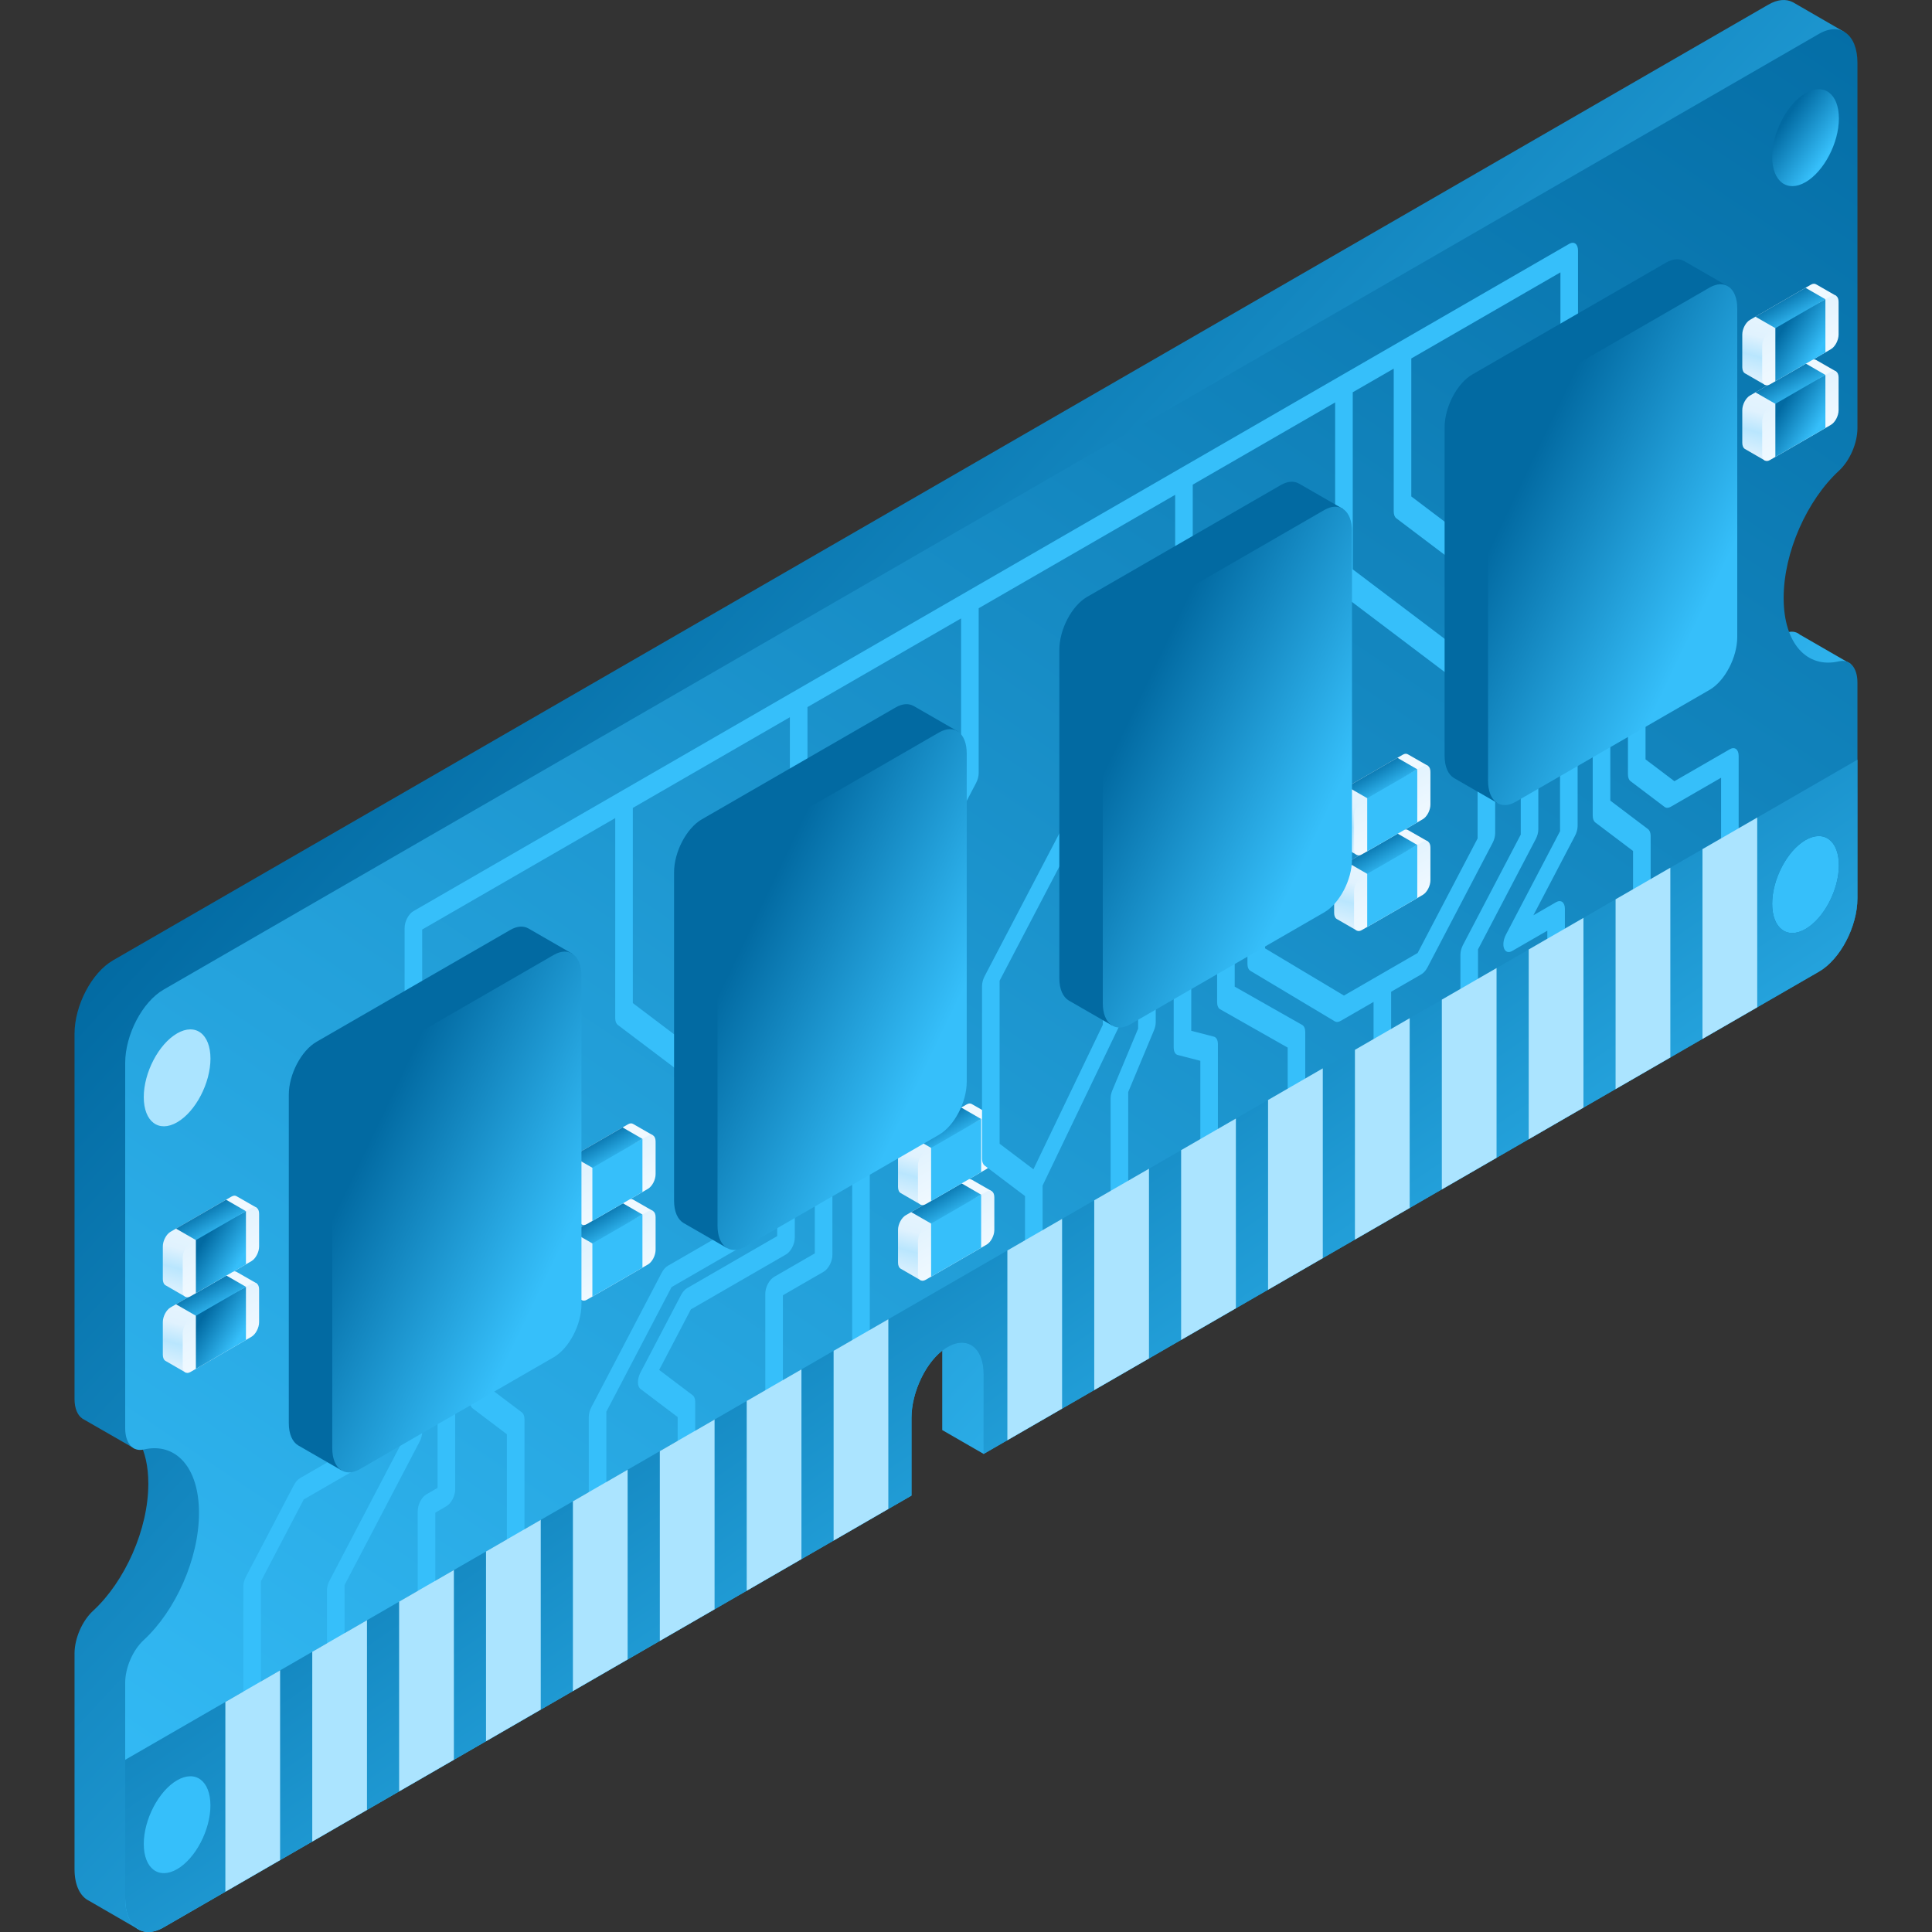 <svg xmlns="http://www.w3.org/2000/svg" width="80" height="80" viewBox="0 0 80 80" fill="none">
    <rect x="0" y="0" width="80" height="80" fill="#333333" stroke="none"/>
    <path d="M75.994 33.853C75.994 33.853 77.654 39.032 74.763 39.489C71.872 39.946 71.085 33.156 75.994 33.853Z" fill="#36BFFA"/>
    <path d="M76.647 27.5L74.55 26.29L74.549 26.295C74.418 26.177 74.248 26.127 74.049 26.174C72.732 26.48 76.368 1.322 76.368 1.322L74.23 0.086L74.228 0.087C73.955 -0.052 73.606 -0.029 73.226 0.191L4.676 39.768C3.798 40.275 3.086 41.635 3.086 42.806V57.927C3.086 58.32 3.211 58.609 3.417 58.744L3.416 58.745L5.599 59.999L5.764 59.687C6.005 60.131 6.142 60.721 6.142 61.434C6.142 63.331 5.17 65.487 3.853 66.701C3.4 67.118 3.086 67.847 3.086 68.47V77.396C3.086 78.068 3.321 78.53 3.687 78.708L3.687 78.708L5.773 79.915C5.773 79.915 39.016 54.779 39.016 55.92V59.216L40.73 60.204L76.647 27.5Z" fill="url(#paint0_linear_2024_4013)"/>
    <path d="M8.822 73.451C8.822 73.451 10.482 78.629 7.591 79.086C4.7 79.544 3.913 72.753 8.822 73.451Z" fill="#36BFFA"/>
    <path d="M76.913 17.725V2.603C76.913 1.432 76.201 0.894 75.323 1.401L6.774 40.978C5.895 41.485 5.184 42.846 5.184 44.016V59.138C5.184 59.761 5.498 60.126 5.95 60.021C7.267 59.714 8.24 60.747 8.24 62.645C8.24 64.542 7.267 66.698 5.95 67.912C5.498 68.329 5.184 69.058 5.184 69.681V78.607C5.184 79.778 5.895 80.316 6.774 79.809L37.742 61.93V58.712C37.742 57.645 38.345 56.361 39.144 55.836C40.011 55.266 40.731 55.767 40.731 56.908V60.204L75.323 40.232C76.201 39.725 76.913 38.365 76.913 37.194V28.268C76.913 27.645 76.599 27.279 76.147 27.384C74.83 27.691 73.857 26.658 73.857 24.761C73.857 22.863 74.83 20.707 76.147 19.493C76.599 19.076 76.913 18.348 76.913 17.725ZM7.334 77.398C6.571 77.839 5.953 77.371 5.953 76.355C5.953 75.338 6.571 74.157 7.334 73.716C8.096 73.276 8.714 73.743 8.714 74.76C8.714 75.777 8.096 76.958 7.334 77.398ZM74.763 34.786C75.526 34.346 76.144 34.813 76.144 35.83C76.144 36.847 75.526 38.028 74.763 38.468C74.001 38.908 73.382 38.441 73.382 37.424C73.382 36.407 74.001 35.226 74.763 34.786Z" fill="url(#paint1_linear_2024_4013)"/>
    <path d="M76.028 15.381L75.202 14.907C75.145 14.872 75.071 14.872 74.989 14.919L72.463 16.378C72.287 16.479 72.144 16.751 72.144 16.986V18.336C72.144 18.465 72.189 18.554 72.257 18.593L73.088 19.073L76.028 15.381Z" fill="url(#paint2_linear_2024_4013)"/>
    <path d="M75.813 15.394L73.287 16.852C73.111 16.953 72.969 17.226 72.969 17.46V18.811C72.969 19.045 73.111 19.153 73.287 19.051L75.813 17.593C75.989 17.491 76.132 17.219 76.132 16.985V15.634C76.132 15.4 75.989 15.292 75.813 15.394Z" fill="url(#paint3_linear_2024_4013)"/>
    <path d="M73.514 16.63V18.92L75.586 17.724V15.525L73.514 16.63Z" fill="url(#paint4_linear_2024_4013)"/>
    <path d="M73.514 16.721L72.689 16.247L74.763 15.049L75.586 15.525L73.514 16.721Z" fill="url(#paint5_linear_2024_4013)"/>
    <path d="M76.028 12.248L75.202 11.774C75.145 11.739 75.071 11.739 74.989 11.786L72.463 13.245C72.287 13.346 72.144 13.619 72.144 13.853V15.203C72.144 15.333 72.189 15.422 72.257 15.46L73.088 15.94L76.028 12.248Z" fill="url(#paint6_linear_2024_4013)"/>
    <path d="M75.813 12.261L73.287 13.719C73.111 13.821 72.969 14.093 72.969 14.328V15.678C72.969 15.912 73.111 16.02 73.287 15.918L75.813 14.46C75.989 14.359 76.132 14.086 76.132 13.852V12.502C76.132 12.267 75.989 12.159 75.813 12.261Z" fill="url(#paint7_linear_2024_4013)"/>
    <path d="M73.514 13.497V15.788L75.586 14.591V12.392L73.514 13.497Z" fill="url(#paint8_linear_2024_4013)"/>
    <path d="M73.514 13.588L72.689 13.114L74.763 11.917L75.586 12.392L73.514 13.588Z" fill="url(#paint9_linear_2024_4013)"/>
    <path d="M59.127 34.843L58.301 34.37C58.245 34.334 58.171 34.334 58.089 34.382L55.563 35.84C55.387 35.942 55.244 36.214 55.244 36.449V37.799C55.244 37.928 55.288 38.017 55.357 38.056L56.187 38.535L59.127 34.843Z" fill="url(#paint10_linear_2024_4013)"/>
    <path d="M58.913 34.857L56.387 36.315C56.211 36.416 56.068 36.689 56.068 36.923V38.273C56.068 38.508 56.211 38.616 56.387 38.514L58.913 37.056C59.089 36.954 59.231 36.682 59.231 36.447V35.097C59.231 34.863 59.089 34.755 58.913 34.857Z" fill="url(#paint11_linear_2024_4013)"/>
    <path d="M56.613 36.093V38.383L58.686 37.187V34.987L56.613 36.093Z" fill="#36BFFA"/>
    <path d="M56.613 36.184L55.789 35.709L57.862 34.512L58.686 34.987L56.613 36.184Z" fill="url(#paint12_linear_2024_4013)"/>
    <path d="M59.127 31.71L58.301 31.237C58.245 31.201 58.171 31.201 58.089 31.249L55.563 32.707C55.387 32.809 55.244 33.081 55.244 33.316V34.666C55.244 34.795 55.288 34.884 55.357 34.923L56.187 35.403L59.127 31.71Z" fill="url(#paint13_linear_2024_4013)"/>
    <path d="M58.913 31.724L56.387 33.182C56.211 33.284 56.068 33.556 56.068 33.791V35.141C56.068 35.375 56.211 35.483 56.387 35.381L58.913 33.923C59.089 33.822 59.231 33.549 59.231 33.315V31.965C59.231 31.73 59.089 31.622 58.913 31.724Z" fill="url(#paint14_linear_2024_4013)"/>
    <path d="M56.613 32.96V35.251L58.686 34.054V31.855L56.613 32.96Z" fill="#36BFFA"/>
    <path d="M56.613 33.051L55.789 32.577L57.862 31.379L58.686 31.855L56.613 33.051Z" fill="url(#paint15_linear_2024_4013)"/>
    <path d="M41.069 49.325L40.243 48.851C40.186 48.815 40.112 48.816 40.03 48.863L37.504 50.321C37.328 50.423 37.185 50.695 37.185 50.93V52.28C37.185 52.409 37.23 52.498 37.298 52.536L38.129 53.017L41.069 49.325Z" fill="url(#paint16_linear_2024_4013)"/>
    <path d="M40.854 49.338L38.328 50.796C38.152 50.898 38.01 51.17 38.01 51.404V52.755C38.01 52.989 38.152 53.097 38.328 52.995L40.854 51.537C41.03 51.436 41.173 51.163 41.173 50.929V49.579C41.173 49.344 41.03 49.236 40.854 49.338Z" fill="url(#paint17_linear_2024_4013)"/>
    <path d="M38.555 50.574V52.864L40.627 51.668V49.469L38.555 50.574Z" fill="#36BFFA"/>
    <path d="M38.555 50.665L37.73 50.191L39.804 48.993L40.627 49.469L38.555 50.665Z" fill="url(#paint18_linear_2024_4013)"/>
    <path d="M41.069 46.192L40.243 45.718C40.186 45.683 40.112 45.683 40.03 45.73L37.504 47.189C37.328 47.29 37.185 47.563 37.185 47.797V49.147C37.185 49.277 37.23 49.366 37.298 49.404L38.129 49.884L41.069 46.192Z" fill="url(#paint19_linear_2024_4013)"/>
    <path d="M40.854 46.205L38.328 47.663C38.152 47.765 38.01 48.037 38.01 48.272V49.622C38.01 49.856 38.152 49.964 38.328 49.863L40.854 48.404C41.03 48.303 41.173 48.03 41.173 47.796V46.446C41.173 46.211 41.03 46.103 40.854 46.205Z" fill="url(#paint20_linear_2024_4013)"/>
    <path d="M38.555 47.441V49.732L40.627 48.535V46.336L38.555 47.441Z" fill="#36BFFA"/>
    <path d="M38.555 47.532L37.73 47.058L39.804 45.861L40.627 46.336L38.555 47.532Z" fill="url(#paint21_linear_2024_4013)"/>
    <path d="M27.043 50.148L26.217 49.674C26.161 49.639 26.087 49.639 26.005 49.686L23.479 51.145C23.303 51.246 23.16 51.519 23.16 51.753V53.103C23.16 53.233 23.204 53.322 23.273 53.36L24.103 53.84L27.043 50.148Z" fill="url(#paint22_linear_2024_4013)"/>
    <path d="M26.829 50.161L24.303 51.619C24.127 51.721 23.984 51.993 23.984 52.228V53.578C23.984 53.812 24.127 53.92 24.303 53.819L26.829 52.36C27.005 52.259 27.147 51.986 27.147 51.752V50.402C27.147 50.167 27.005 50.059 26.829 50.161Z" fill="url(#paint23_linear_2024_4013)"/>
    <path d="M24.529 51.397V53.688L26.602 52.491V50.292L24.529 51.397Z" fill="#36BFFA"/>
    <path d="M24.529 51.488L23.705 51.014L25.779 49.817L26.602 50.292L24.529 51.488Z" fill="url(#paint24_linear_2024_4013)"/>
    <path d="M27.043 47.015L26.217 46.541C26.161 46.506 26.087 46.506 26.005 46.554L23.479 48.012C23.303 48.114 23.16 48.386 23.16 48.62V49.971C23.16 50.1 23.204 50.189 23.273 50.227L24.103 50.707L27.043 47.015Z" fill="url(#paint25_linear_2024_4013)"/>
    <path d="M26.829 47.028L24.303 48.486C24.127 48.588 23.984 48.86 23.984 49.095V50.445C23.984 50.68 24.127 50.787 24.303 50.686L26.829 49.228C27.005 49.126 27.147 48.854 27.147 48.619V47.269C27.147 47.035 27.005 46.927 26.829 47.028Z" fill="url(#paint26_linear_2024_4013)"/>
    <path d="M24.529 48.264V50.555L26.602 49.359V47.159L24.529 48.264Z" fill="#36BFFA"/>
    <path d="M24.529 48.356L23.705 47.881L25.779 46.684L26.602 47.159L24.529 48.356Z" fill="url(#paint27_linear_2024_4013)"/>
    <path d="M5.184 72.87V78.607C5.184 79.778 5.895 80.316 6.774 79.809L37.742 61.93V58.718C37.742 57.627 38.372 56.311 39.19 55.806C40.037 55.284 40.73 55.788 40.73 56.908V60.204L75.323 40.232C76.201 39.725 76.913 38.365 76.913 37.194V31.457L5.184 72.87ZM7.334 77.398C6.571 77.839 5.953 77.371 5.953 76.355C5.953 75.338 6.571 74.157 7.334 73.716C8.096 73.276 8.714 73.743 8.714 74.76C8.714 75.777 8.096 76.958 7.334 77.398ZM74.763 38.468C74.001 38.908 73.382 38.441 73.382 37.424C73.382 36.408 74.001 35.226 74.763 34.786C75.526 34.346 76.144 34.813 76.144 35.83C76.144 36.847 75.526 38.028 74.763 38.468Z" fill="url(#paint28_linear_2024_4013)"/>
    <path d="M64.978 10.097L17.118 37.729C16.917 37.845 16.754 38.157 16.754 38.425V42.751L17.482 42.331V38.49L25.475 33.875V42.158C25.475 42.287 25.514 42.388 25.582 42.44L28.243 44.451L28.758 43.467L26.204 41.536V33.454L32.707 29.699V32.848L33.436 32.428V29.279L39.796 25.607V32.234L37.116 37.355L37.631 37.744L40.418 32.42C40.486 32.289 40.525 32.144 40.525 32.015V25.186L48.661 20.489V23.637L49.389 23.217V20.068L55.285 16.664V24.197C55.285 24.326 55.324 24.427 55.392 24.479L60.98 28.703L61.495 27.719L56.014 23.575V16.243L57.711 15.264V21.178C57.711 21.307 57.749 21.409 57.817 21.46L61.289 24.085L61.804 23.101L58.439 20.557V14.843L64.614 11.278V15.119L65.342 14.699V10.372C65.342 10.104 65.179 9.981 64.978 10.097Z" fill="#36BFFA"/>
    <path d="M17.482 59.291V56.522L16.754 56.942V59.51L13.646 65.448C13.578 65.579 13.539 65.725 13.539 65.853V68.663L14.267 68.243V65.634L17.375 59.696C17.444 59.566 17.482 59.42 17.482 59.291Z" fill="#36BFFA"/>
    <path d="M15.875 59.7V57.45L15.147 57.87V59.635L12.427 61.205C12.33 61.261 12.238 61.365 12.169 61.496L10.183 65.291C10.115 65.422 10.076 65.567 10.076 65.696V70.663L10.805 70.242V65.477L12.578 62.089L15.511 60.396C15.712 60.279 15.875 59.968 15.875 59.7Z" fill="#36BFFA"/>
    <path d="M20.189 57.411V54.959L19.461 55.38V58.033C19.461 58.162 19.499 58.263 19.568 58.315L20.989 59.39V64.131L21.718 63.71V58.768C21.718 58.639 21.679 58.538 21.611 58.486L20.189 57.411Z" fill="#36BFFA"/>
    <path d="M18.119 61.61L17.661 61.875C17.46 61.991 17.297 62.302 17.297 62.57V66.263L18.025 65.842V62.636L18.483 62.371C18.684 62.255 18.848 61.943 18.848 61.675V55.733L18.119 56.154V61.61Z" fill="#36BFFA"/>
    <path d="M30.92 51.499C31.121 51.383 31.285 51.071 31.285 50.803V48.553L30.556 48.974V50.738L27.657 52.412C27.56 52.468 27.468 52.572 27.399 52.703L24.486 58.27C24.417 58.401 24.379 58.546 24.379 58.675V62.405L25.107 61.984V58.456L27.808 53.296L30.92 51.499Z" fill="#36BFFA"/>
    <path d="M27.295 56.726L28.607 54.219L32.546 51.945C32.747 51.829 32.91 51.517 32.91 51.249V47.615L32.182 48.035V51.184L28.456 53.336C28.36 53.391 28.267 53.496 28.199 53.626L26.523 56.828C26.454 56.959 26.416 57.104 26.416 57.233C26.416 57.362 26.454 57.463 26.523 57.515L28.06 58.677V60.28L28.788 59.859V58.056C28.788 57.927 28.75 57.825 28.682 57.774L27.295 56.726Z" fill="#36BFFA"/>
    <path d="M33.739 51.9L32.054 52.873C31.853 52.989 31.689 53.301 31.689 53.569V58.184L32.418 57.764V53.634L34.103 52.661C34.304 52.545 34.468 52.233 34.468 51.965V46.716L33.739 47.136V51.9Z" fill="#36BFFA"/>
    <path d="M35.287 56.107L36.016 55.687V45.822L35.287 46.242V56.107Z" fill="#36BFFA"/>
    <path d="M46.396 42.194V39.828L45.668 40.249V42.43L42.792 48.417L41.392 47.36V40.608L45.197 33.339L44.682 32.95L40.771 40.422C40.703 40.553 40.664 40.698 40.664 40.827V47.981C40.664 48.11 40.703 48.212 40.771 48.263L42.443 49.527V51.745L43.172 51.324V49.09L46.305 42.569C46.364 42.446 46.396 42.312 46.396 42.194Z" fill="#36BFFA"/>
    <path d="M47.127 42.593L46.059 45.151C46.013 45.261 45.988 45.376 45.988 45.479V49.928L46.717 49.508V45.218L47.785 42.66C47.831 42.55 47.856 42.435 47.856 42.331V38.986L47.127 39.406V42.593Z" fill="#36BFFA"/>
    <path d="M50.26 42.924L49.328 42.684V38.136L48.6 38.557V43.374C48.6 43.541 48.664 43.659 48.771 43.686L49.703 43.926V47.784L50.431 47.364V43.236C50.431 43.069 50.367 42.951 50.26 42.924Z" fill="#36BFFA"/>
    <path d="M51.127 40.855V37.097L50.398 37.518V41.498C50.398 41.64 50.445 41.748 50.525 41.793L53.32 43.379V45.465L54.048 45.044V42.736C54.048 42.594 54.002 42.486 53.921 42.441L51.127 40.855Z" fill="#36BFFA"/>
    <path d="M61.912 34.5V30.871L61.184 31.291V34.719L58.701 39.462L55.65 41.224L52.383 39.269V36.373L51.654 36.793V39.908C51.654 40.048 51.699 40.154 51.778 40.201L55.271 42.292C55.338 42.331 55.423 42.325 55.512 42.274L56.876 41.487V43.412L57.604 42.992V41.066L58.852 40.346C58.949 40.29 59.041 40.185 59.11 40.055L61.805 34.904C61.873 34.774 61.912 34.629 61.912 34.5Z" fill="#36BFFA"/>
    <path d="M63.699 34.34V29.839L62.971 30.26V34.559L60.579 39.128C60.511 39.258 60.473 39.404 60.473 39.533V41.336L61.201 40.915V39.313L63.592 34.745C63.661 34.614 63.699 34.468 63.699 34.34Z" fill="#36BFFA"/>
    <path d="M64.598 34.419L62.359 38.698C62.254 38.897 62.223 39.124 62.28 39.273C62.336 39.422 62.469 39.463 62.616 39.378L64.071 38.538V39.489L64.799 39.068V37.632C64.799 37.364 64.636 37.241 64.435 37.357L63.495 37.899L65.22 34.604C65.288 34.474 65.326 34.328 65.326 34.199V28.899L64.598 29.32V34.419Z" fill="#36BFFA"/>
    <path d="M66.68 33.153V28.118L65.951 28.539V33.774C65.951 33.903 65.99 34.004 66.058 34.056L67.621 35.237V37.439L68.35 37.019V34.616C68.35 34.487 68.311 34.386 68.243 34.334L66.68 33.153Z" fill="#36BFFA"/>
    <path d="M71.63 31.023L69.334 32.348L68.138 31.444V27.275L67.41 27.696V32.066C67.41 32.194 67.449 32.296 67.517 32.347L68.926 33.413C68.995 33.464 69.087 33.462 69.184 33.406L71.266 32.204V35.335L71.994 34.914V31.298C71.994 31.03 71.831 30.907 71.63 31.023Z" fill="#36BFFA"/>
    <path d="M11.598 69.166L9.332 70.475V78.332L11.598 77.023V69.166Z" fill="#ABE4FF"/>
    <path d="M15.196 67.089L12.93 68.397V76.254L15.196 74.946V67.089Z" fill="#ABE4FF"/>
    <path d="M18.794 65.012L16.527 66.32V74.177L18.794 72.869V65.012Z" fill="#ABE4FF"/>
    <path d="M22.391 62.934L20.125 64.243V72.1L22.391 70.791V62.934Z" fill="#ABE4FF"/>
    <path d="M25.989 60.857L23.723 62.166L23.723 70.022L25.989 68.714V60.857Z" fill="#ABE4FF"/>
    <path d="M29.589 58.78L27.322 60.089V67.945L29.589 66.637V58.78Z" fill="#ABE4FF"/>
    <path d="M33.186 56.703L30.92 58.011V65.868L33.186 64.559V56.703Z" fill="#ABE4FF"/>
    <path d="M36.784 54.626L34.518 55.934V63.791L36.784 62.482V54.626Z" fill="#ABE4FF"/>
    <path d="M43.979 50.471L41.713 51.779V59.636L43.979 58.328V50.471Z" fill="#ABE4FF"/>
    <path d="M47.577 48.394L45.31 49.702V57.559L47.577 56.251V48.394Z" fill="#ABE4FF"/>
    <path d="M51.175 46.316L48.908 47.625V55.482L51.175 54.173V46.316Z" fill="#ABE4FF"/>
    <path d="M54.774 44.239L52.508 45.548V53.405L54.774 52.096V44.239Z" fill="#ABE4FF"/>
    <path d="M58.372 42.162L56.105 43.471V51.327L58.372 50.019V42.162Z" fill="#ABE4FF"/>
    <path d="M61.969 40.085L59.703 41.393V49.25L61.969 47.942V40.085Z" fill="#ABE4FF"/>
    <path d="M65.567 38.008L63.301 39.316V47.173L65.567 45.864V38.008Z" fill="#ABE4FF"/>
    <path d="M69.165 35.93L66.898 37.239V45.096L69.165 43.787V35.93Z" fill="#ABE4FF"/>
    <path d="M72.763 33.853L70.496 35.161V43.018L72.763 41.71V33.853Z" fill="#ABE4FF"/>
    <path d="M8.715 43.834C8.715 42.817 8.096 42.35 7.334 42.79C6.571 43.23 5.953 44.411 5.953 45.428C5.953 46.445 6.571 46.913 7.334 46.472C8.097 46.032 8.715 44.851 8.715 43.834Z" fill="#ABE4FF"/>
    <path d="M76.144 4.904C76.144 3.887 75.526 3.42 74.764 3.86C74.001 4.3 73.383 5.481 73.383 6.498C73.383 7.515 74.001 7.982 74.764 7.542C75.526 7.102 76.144 5.92 76.144 4.904Z" fill="url(#paint29_linear_2024_4013)"/>
    <path d="M23.714 39.502L21.872 38.44L21.871 38.441C21.671 38.331 21.413 38.343 21.131 38.506L13.106 43.139C12.473 43.505 11.959 44.487 11.959 45.331V58.93C11.959 59.387 12.11 59.709 12.349 59.852L14.133 60.88L23.714 39.502Z" fill="url(#paint30_linear_2024_4013)"/>
    <path d="M22.93 39.541L14.905 44.174C14.271 44.54 13.758 45.521 13.758 46.366V59.965C13.758 60.809 14.272 61.198 14.905 60.832L22.93 56.199C23.563 55.833 24.077 54.852 24.077 54.007V40.408C24.077 39.563 23.563 39.175 22.93 39.541Z" fill="url(#paint31_linear_2024_4013)"/>
    <path d="M39.667 30.29L37.825 29.229L37.824 29.23C37.624 29.12 37.366 29.132 37.084 29.295L29.059 33.928C28.426 34.294 27.912 35.276 27.912 36.12V49.719C27.912 50.176 28.063 50.498 28.302 50.641L30.086 51.669L39.667 30.29Z" fill="url(#paint32_linear_2024_4013)"/>
    <path d="M38.883 30.33L30.858 34.963C30.224 35.328 29.711 36.31 29.711 37.155V50.753C29.711 51.598 30.225 51.986 30.858 51.621L38.883 46.988C39.516 46.622 40.03 45.64 40.03 44.795V31.197C40.03 30.352 39.516 29.964 38.883 30.33Z" fill="url(#paint33_linear_2024_4013)"/>
    <path d="M55.62 21.079L53.778 20.018L53.777 20.019C53.578 19.909 53.319 19.921 53.037 20.084L45.013 24.717C44.379 25.083 43.865 26.064 43.865 26.909V40.507C43.865 40.965 44.017 41.287 44.255 41.429L46.039 42.457L55.62 21.079Z" fill="url(#paint34_linear_2024_4013)"/>
    <path d="M54.836 21.119L46.811 25.752C46.178 26.118 45.664 27.099 45.664 27.944V41.542C45.664 42.387 46.178 42.776 46.811 42.41L54.836 37.777C55.469 37.411 55.983 36.429 55.983 35.584V21.986C55.983 21.141 55.469 20.753 54.836 21.119Z" fill="url(#paint35_linear_2024_4013)"/>
    <path d="M71.573 11.868L69.731 10.807L69.731 10.808C69.531 10.697 69.273 10.71 68.99 10.873L60.966 15.506C60.332 15.872 59.818 16.853 59.818 17.698V31.296C59.818 31.754 59.97 32.076 60.208 32.218L61.993 33.246L71.573 11.868Z" fill="url(#paint36_linear_2024_4013)"/>
    <path d="M70.789 11.908L62.764 16.541C62.131 16.907 61.617 17.888 61.617 18.733V32.331C61.617 33.176 62.131 33.565 62.764 33.199L70.789 28.566C71.423 28.2 71.936 27.218 71.936 26.373V12.775C71.936 11.93 71.423 11.542 70.789 11.908Z" fill="url(#paint37_linear_2024_4013)"/>
    <path d="M10.625 53.141L9.799 52.668C9.743 52.632 9.669 52.633 9.587 52.68L7.061 54.138C6.885 54.24 6.742 54.512 6.742 54.747V56.097C6.742 56.226 6.787 56.315 6.855 56.353L7.685 56.833L10.625 53.141Z" fill="url(#paint38_linear_2024_4013)"/>
    <path d="M10.411 53.154L7.885 54.613C7.709 54.714 7.566 54.987 7.566 55.221V56.571C7.566 56.806 7.709 56.914 7.885 56.812L10.411 55.354C10.587 55.252 10.729 54.98 10.729 54.745V53.395C10.729 53.161 10.587 53.053 10.411 53.154Z" fill="url(#paint39_linear_2024_4013)"/>
    <path d="M8.111 54.391V56.681L10.184 55.485V53.285L8.111 54.391Z" fill="url(#paint40_linear_2024_4013)"/>
    <path d="M8.111 54.482L7.287 54.007L9.361 52.81L10.184 53.285L8.111 54.482Z" fill="url(#paint41_linear_2024_4013)"/>
    <path d="M10.625 50.008L9.799 49.535C9.743 49.499 9.669 49.5 9.587 49.547L7.061 51.005C6.885 51.107 6.742 51.379 6.742 51.614V52.964C6.742 53.093 6.787 53.182 6.855 53.221L7.685 53.701L10.625 50.008Z" fill="url(#paint42_linear_2024_4013)"/>
    <path d="M10.411 50.022L7.885 51.48C7.709 51.581 7.566 51.854 7.566 52.088V53.438C7.566 53.673 7.709 53.781 7.885 53.679L10.411 52.221C10.587 52.119 10.729 51.847 10.729 51.613V50.262C10.729 50.028 10.587 49.92 10.411 50.022Z" fill="url(#paint43_linear_2024_4013)"/>
    <path d="M8.111 51.258V53.548L10.184 52.352V50.153L8.111 51.258Z" fill="url(#paint44_linear_2024_4013)"/>
    <path d="M8.111 51.349L7.287 50.874L9.361 49.678L10.184 50.153L8.111 51.349Z" fill="url(#paint45_linear_2024_4013)"/>
    <defs>
        <linearGradient id="paint0_linear_2024_4013" x1="21.916" y1="20.428" x2="60.775" y2="56.22" gradientUnits="userSpaceOnUse">
        <stop stop-color="#026AA2"/>
        <stop offset="1" stop-color="#36BFFA"/>
        </linearGradient>
        <linearGradient id="paint1_linear_2024_4013" x1="81.5" y1="-2" x2="18.303" y2="91.923" gradientUnits="userSpaceOnUse">
        <stop stop-color="#026AA2"/>
        <stop offset="1" stop-color="#36BFFA"/>
        </linearGradient>
        <linearGradient id="paint2_linear_2024_4013" x1="73.5" y1="19.633" x2="74.735" y2="15.198" gradientUnits="userSpaceOnUse">
        <stop stop-color="#E0F2FE"/>
        <stop offset="0.091" stop-color="#E0F2FE"/>
        <stop offset="0.32" stop-color="#B9E6FE"/>
        <stop offset="0.497" stop-color="#E0F2FE"/>
        <stop offset="1" stop-color="#F0F9FF"/>
        </linearGradient>
        <linearGradient id="paint3_linear_2024_4013" x1="73" y1="14.133" x2="75.222" y2="17.869" gradientUnits="userSpaceOnUse">
        <stop stop-color="#E0F2FE"/>
        <stop offset="0.091" stop-color="#E0F2FE"/>
        <stop offset="0.32" stop-color="#B9E6FE"/>
        <stop offset="0.497" stop-color="#E0F2FE"/>
        <stop offset="1" stop-color="#F0F9FF"/>
        </linearGradient>
        <linearGradient id="paint4_linear_2024_4013" x1="74.044" y1="16.393" x2="75.518" y2="17.293" gradientUnits="userSpaceOnUse">
        <stop stop-color="#026AA2"/>
        <stop offset="1" stop-color="#36BFFA"/>
        </linearGradient>
        <linearGradient id="paint5_linear_2024_4013" x1="73.431" y1="15.477" x2="74.137" y2="16.701" gradientUnits="userSpaceOnUse">
        <stop stop-color="#026AA2"/>
        <stop offset="1" stop-color="#36BFFA"/>
        </linearGradient>
        <linearGradient id="paint6_linear_2024_4013" x1="73.5" y1="16.5" x2="74.735" y2="12.066" gradientUnits="userSpaceOnUse">
        <stop stop-color="#E0F2FE"/>
        <stop offset="0.091" stop-color="#E0F2FE"/>
        <stop offset="0.32" stop-color="#B9E6FE"/>
        <stop offset="0.497" stop-color="#E0F2FE"/>
        <stop offset="1" stop-color="#F0F9FF"/>
        </linearGradient>
        <linearGradient id="paint7_linear_2024_4013" x1="73" y1="11" x2="75.222" y2="14.736" gradientUnits="userSpaceOnUse">
        <stop stop-color="#E0F2FE"/>
        <stop offset="0.091" stop-color="#E0F2FE"/>
        <stop offset="0.32" stop-color="#B9E6FE"/>
        <stop offset="0.497" stop-color="#E0F2FE"/>
        <stop offset="1" stop-color="#F0F9FF"/>
        </linearGradient>
        <linearGradient id="paint8_linear_2024_4013" x1="74.044" y1="13.26" x2="75.518" y2="14.16" gradientUnits="userSpaceOnUse">
        <stop stop-color="#026AA2"/>
        <stop offset="1" stop-color="#36BFFA"/>
        </linearGradient>
        <linearGradient id="paint9_linear_2024_4013" x1="73.431" y1="12.344" x2="74.137" y2="13.568" gradientUnits="userSpaceOnUse">
        <stop stop-color="#026AA2"/>
        <stop offset="1" stop-color="#36BFFA"/>
        </linearGradient>
        <linearGradient id="paint10_linear_2024_4013" x1="56.6" y1="39.096" x2="57.835" y2="34.661" gradientUnits="userSpaceOnUse">
        <stop stop-color="#E0F2FE"/>
        <stop offset="0.091" stop-color="#E0F2FE"/>
        <stop offset="0.32" stop-color="#B9E6FE"/>
        <stop offset="0.497" stop-color="#E0F2FE"/>
        <stop offset="1" stop-color="#F0F9FF"/>
        </linearGradient>
        <linearGradient id="paint11_linear_2024_4013" x1="56.1" y1="33.596" x2="58.322" y2="37.332" gradientUnits="userSpaceOnUse">
        <stop stop-color="#E0F2FE"/>
        <stop offset="0.091" stop-color="#E0F2FE"/>
        <stop offset="0.32" stop-color="#B9E6FE"/>
        <stop offset="0.497" stop-color="#E0F2FE"/>
        <stop offset="1" stop-color="#F0F9FF"/>
        </linearGradient>
        <linearGradient id="paint12_linear_2024_4013" x1="56.531" y1="34.94" x2="57.236" y2="36.164" gradientUnits="userSpaceOnUse">
        <stop stop-color="#026AA2"/>
        <stop offset="1" stop-color="#36BFFA"/>
        </linearGradient>
        <linearGradient id="paint13_linear_2024_4013" x1="56.6" y1="35.963" x2="57.835" y2="31.528" gradientUnits="userSpaceOnUse">
        <stop stop-color="#E0F2FE"/>
        <stop offset="0.091" stop-color="#E0F2FE"/>
        <stop offset="0.32" stop-color="#B9E6FE"/>
        <stop offset="0.497" stop-color="#E0F2FE"/>
        <stop offset="1" stop-color="#F0F9FF"/>
        </linearGradient>
        <linearGradient id="paint14_linear_2024_4013" x1="56.1" y1="30.463" x2="58.322" y2="34.199" gradientUnits="userSpaceOnUse">
        <stop stop-color="#E0F2FE"/>
        <stop offset="0.091" stop-color="#E0F2FE"/>
        <stop offset="0.32" stop-color="#B9E6FE"/>
        <stop offset="0.497" stop-color="#E0F2FE"/>
        <stop offset="1" stop-color="#F0F9FF"/>
        </linearGradient>
        <linearGradient id="paint15_linear_2024_4013" x1="56.531" y1="31.807" x2="57.236" y2="33.031" gradientUnits="userSpaceOnUse">
        <stop stop-color="#026AA2"/>
        <stop offset="1" stop-color="#36BFFA"/>
        </linearGradient>
        <linearGradient id="paint16_linear_2024_4013" x1="38.541" y1="53.577" x2="39.776" y2="49.142" gradientUnits="userSpaceOnUse">
        <stop stop-color="#E0F2FE"/>
        <stop offset="0.091" stop-color="#E0F2FE"/>
        <stop offset="0.32" stop-color="#B9E6FE"/>
        <stop offset="0.497" stop-color="#E0F2FE"/>
        <stop offset="1" stop-color="#F0F9FF"/>
        </linearGradient>
        <linearGradient id="paint17_linear_2024_4013" x1="38.041" y1="48.077" x2="40.263" y2="51.813" gradientUnits="userSpaceOnUse">
        <stop stop-color="#E0F2FE"/>
        <stop offset="0.091" stop-color="#E0F2FE"/>
        <stop offset="0.32" stop-color="#B9E6FE"/>
        <stop offset="0.497" stop-color="#E0F2FE"/>
        <stop offset="1" stop-color="#F0F9FF"/>
        </linearGradient>
        <linearGradient id="paint18_linear_2024_4013" x1="38.472" y1="49.421" x2="39.178" y2="50.645" gradientUnits="userSpaceOnUse">
        <stop stop-color="#026AA2"/>
        <stop offset="1" stop-color="#36BFFA"/>
        </linearGradient>
        <linearGradient id="paint19_linear_2024_4013" x1="38.541" y1="50.444" x2="39.776" y2="46.01" gradientUnits="userSpaceOnUse">
        <stop stop-color="#E0F2FE"/>
        <stop offset="0.091" stop-color="#E0F2FE"/>
        <stop offset="0.32" stop-color="#B9E6FE"/>
        <stop offset="0.497" stop-color="#E0F2FE"/>
        <stop offset="1" stop-color="#F0F9FF"/>
        </linearGradient>
        <linearGradient id="paint20_linear_2024_4013" x1="38.041" y1="44.944" x2="40.263" y2="48.68" gradientUnits="userSpaceOnUse">
        <stop stop-color="#E0F2FE"/>
        <stop offset="0.091" stop-color="#E0F2FE"/>
        <stop offset="0.32" stop-color="#B9E6FE"/>
        <stop offset="0.497" stop-color="#E0F2FE"/>
        <stop offset="1" stop-color="#F0F9FF"/>
        </linearGradient>
        <linearGradient id="paint21_linear_2024_4013" x1="38.472" y1="46.288" x2="39.178" y2="47.512" gradientUnits="userSpaceOnUse">
        <stop stop-color="#026AA2"/>
        <stop offset="1" stop-color="#36BFFA"/>
        </linearGradient>
        <linearGradient id="paint22_linear_2024_4013" x1="24.516" y1="54.4" x2="25.751" y2="49.965" gradientUnits="userSpaceOnUse">
        <stop stop-color="#E0F2FE"/>
        <stop offset="0.091" stop-color="#E0F2FE"/>
        <stop offset="0.32" stop-color="#B9E6FE"/>
        <stop offset="0.497" stop-color="#E0F2FE"/>
        <stop offset="1" stop-color="#F0F9FF"/>
        </linearGradient>
        <linearGradient id="paint23_linear_2024_4013" x1="24.016" y1="48.9" x2="26.238" y2="52.636" gradientUnits="userSpaceOnUse">
        <stop stop-color="#E0F2FE"/>
        <stop offset="0.091" stop-color="#E0F2FE"/>
        <stop offset="0.32" stop-color="#B9E6FE"/>
        <stop offset="0.497" stop-color="#E0F2FE"/>
        <stop offset="1" stop-color="#F0F9FF"/>
        </linearGradient>
        <linearGradient id="paint24_linear_2024_4013" x1="24.447" y1="50.244" x2="25.153" y2="51.468" gradientUnits="userSpaceOnUse">
        <stop stop-color="#026AA2"/>
        <stop offset="1" stop-color="#36BFFA"/>
        </linearGradient>
        <linearGradient id="paint25_linear_2024_4013" x1="24.516" y1="51.267" x2="25.751" y2="46.833" gradientUnits="userSpaceOnUse">
        <stop stop-color="#E0F2FE"/>
        <stop offset="0.091" stop-color="#E0F2FE"/>
        <stop offset="0.32" stop-color="#B9E6FE"/>
        <stop offset="0.497" stop-color="#E0F2FE"/>
        <stop offset="1" stop-color="#F0F9FF"/>
        </linearGradient>
        <linearGradient id="paint26_linear_2024_4013" x1="24.016" y1="45.767" x2="26.238" y2="49.504" gradientUnits="userSpaceOnUse">
        <stop stop-color="#E0F2FE"/>
        <stop offset="0.091" stop-color="#E0F2FE"/>
        <stop offset="0.32" stop-color="#B9E6FE"/>
        <stop offset="0.497" stop-color="#E0F2FE"/>
        <stop offset="1" stop-color="#F0F9FF"/>
        </linearGradient>
        <linearGradient id="paint27_linear_2024_4013" x1="24.447" y1="47.111" x2="25.153" y2="48.335" gradientUnits="userSpaceOnUse">
        <stop stop-color="#026AA2"/>
        <stop offset="1" stop-color="#36BFFA"/>
        </linearGradient>
        <linearGradient id="paint28_linear_2024_4013" x1="23.545" y1="43.866" x2="45.527" y2="76.368" gradientUnits="userSpaceOnUse">
        <stop stop-color="#026AA2"/>
        <stop offset="1" stop-color="#36BFFA"/>
        </linearGradient>
        <linearGradient id="paint29_linear_2024_4013" x1="74.09" y1="4.72" x2="75.919" y2="5.979" gradientUnits="userSpaceOnUse">
        <stop stop-color="#026AA2"/>
        <stop offset="1" stop-color="#36BFFA"/>
        </linearGradient>
        <linearGradient id="paint30_linear_2024_4013" x1="16.957" y1="49.624" x2="17.868" y2="49.624" gradientUnits="userSpaceOnUse">
        <stop stop-color="#026AA2"/>
        <stop offset="1" stop-color="#026AA2"/>
        </linearGradient>
        <linearGradient id="paint31_linear_2024_4013" x1="16.399" y1="44.916" x2="24.596" y2="48.841" gradientUnits="userSpaceOnUse">
        <stop stop-color="#026AA2"/>
        <stop offset="1" stop-color="#36BFFA"/>
        </linearGradient>
        <linearGradient id="paint32_linear_2024_4013" x1="32.91" y1="40.413" x2="33.821" y2="40.413" gradientUnits="userSpaceOnUse">
        <stop stop-color="#026AA2"/>
        <stop offset="1" stop-color="#026AA2"/>
        </linearGradient>
        <linearGradient id="paint33_linear_2024_4013" x1="32.352" y1="35.705" x2="40.549" y2="39.629" gradientUnits="userSpaceOnUse">
        <stop stop-color="#026AA2"/>
        <stop offset="1" stop-color="#36BFFA"/>
        </linearGradient>
        <linearGradient id="paint34_linear_2024_4013" x1="48.863" y1="31.202" x2="49.774" y2="31.202" gradientUnits="userSpaceOnUse">
        <stop stop-color="#026AA2"/>
        <stop offset="1" stop-color="#026AA2"/>
        </linearGradient>
        <linearGradient id="paint35_linear_2024_4013" x1="48.306" y1="26.494" x2="56.502" y2="30.418" gradientUnits="userSpaceOnUse">
        <stop stop-color="#026AA2"/>
        <stop offset="1" stop-color="#36BFFA"/>
        </linearGradient>
        <linearGradient id="paint36_linear_2024_4013" x1="64.816" y1="21.991" x2="65.727" y2="21.991" gradientUnits="userSpaceOnUse">
        <stop stop-color="#026AA2"/>
        <stop offset="1" stop-color="#026AA2"/>
        </linearGradient>
        <linearGradient id="paint37_linear_2024_4013" x1="64.259" y1="17.283" x2="72.456" y2="21.207" gradientUnits="userSpaceOnUse">
        <stop stop-color="#026AA2"/>
        <stop offset="1" stop-color="#36BFFA"/>
        </linearGradient>
        <linearGradient id="paint38_linear_2024_4013" x1="8.098" y1="57.393" x2="9.333" y2="52.959" gradientUnits="userSpaceOnUse">
        <stop stop-color="#E0F2FE"/>
        <stop offset="0.091" stop-color="#E0F2FE"/>
        <stop offset="0.32" stop-color="#B9E6FE"/>
        <stop offset="0.497" stop-color="#E0F2FE"/>
        <stop offset="1" stop-color="#F0F9FF"/>
        </linearGradient>
        <linearGradient id="paint39_linear_2024_4013" x1="7.598" y1="51.894" x2="9.82" y2="55.63" gradientUnits="userSpaceOnUse">
        <stop stop-color="#E0F2FE"/>
        <stop offset="0.091" stop-color="#E0F2FE"/>
        <stop offset="0.32" stop-color="#B9E6FE"/>
        <stop offset="0.497" stop-color="#E0F2FE"/>
        <stop offset="1" stop-color="#F0F9FF"/>
        </linearGradient>
        <linearGradient id="paint40_linear_2024_4013" x1="8.642" y1="54.154" x2="10.116" y2="55.053" gradientUnits="userSpaceOnUse">
        <stop stop-color="#026AA2"/>
        <stop offset="1" stop-color="#36BFFA"/>
        </linearGradient>
        <linearGradient id="paint41_linear_2024_4013" x1="8.029" y1="53.237" x2="8.735" y2="54.462" gradientUnits="userSpaceOnUse">
        <stop stop-color="#026AA2"/>
        <stop offset="1" stop-color="#36BFFA"/>
        </linearGradient>
        <linearGradient id="paint42_linear_2024_4013" x1="8.098" y1="54.261" x2="9.333" y2="49.826" gradientUnits="userSpaceOnUse">
        <stop stop-color="#E0F2FE"/>
        <stop offset="0.091" stop-color="#E0F2FE"/>
        <stop offset="0.32" stop-color="#B9E6FE"/>
        <stop offset="0.497" stop-color="#E0F2FE"/>
        <stop offset="1" stop-color="#F0F9FF"/>
        </linearGradient>
        <linearGradient id="paint43_linear_2024_4013" x1="7.598" y1="48.761" x2="9.82" y2="52.497" gradientUnits="userSpaceOnUse">
        <stop stop-color="#E0F2FE"/>
        <stop offset="0.091" stop-color="#E0F2FE"/>
        <stop offset="0.32" stop-color="#B9E6FE"/>
        <stop offset="0.497" stop-color="#E0F2FE"/>
        <stop offset="1" stop-color="#F0F9FF"/>
        </linearGradient>
        <linearGradient id="paint44_linear_2024_4013" x1="8.642" y1="51.021" x2="10.116" y2="51.921" gradientUnits="userSpaceOnUse">
        <stop stop-color="#026AA2"/>
        <stop offset="1" stop-color="#36BFFA"/>
        </linearGradient>
        <linearGradient id="paint45_linear_2024_4013" x1="8.029" y1="50.105" x2="8.735" y2="51.329" gradientUnits="userSpaceOnUse">
        <stop stop-color="#026AA2"/>
        <stop offset="1" stop-color="#36BFFA"/>
        </linearGradient>
    </defs>
</svg>